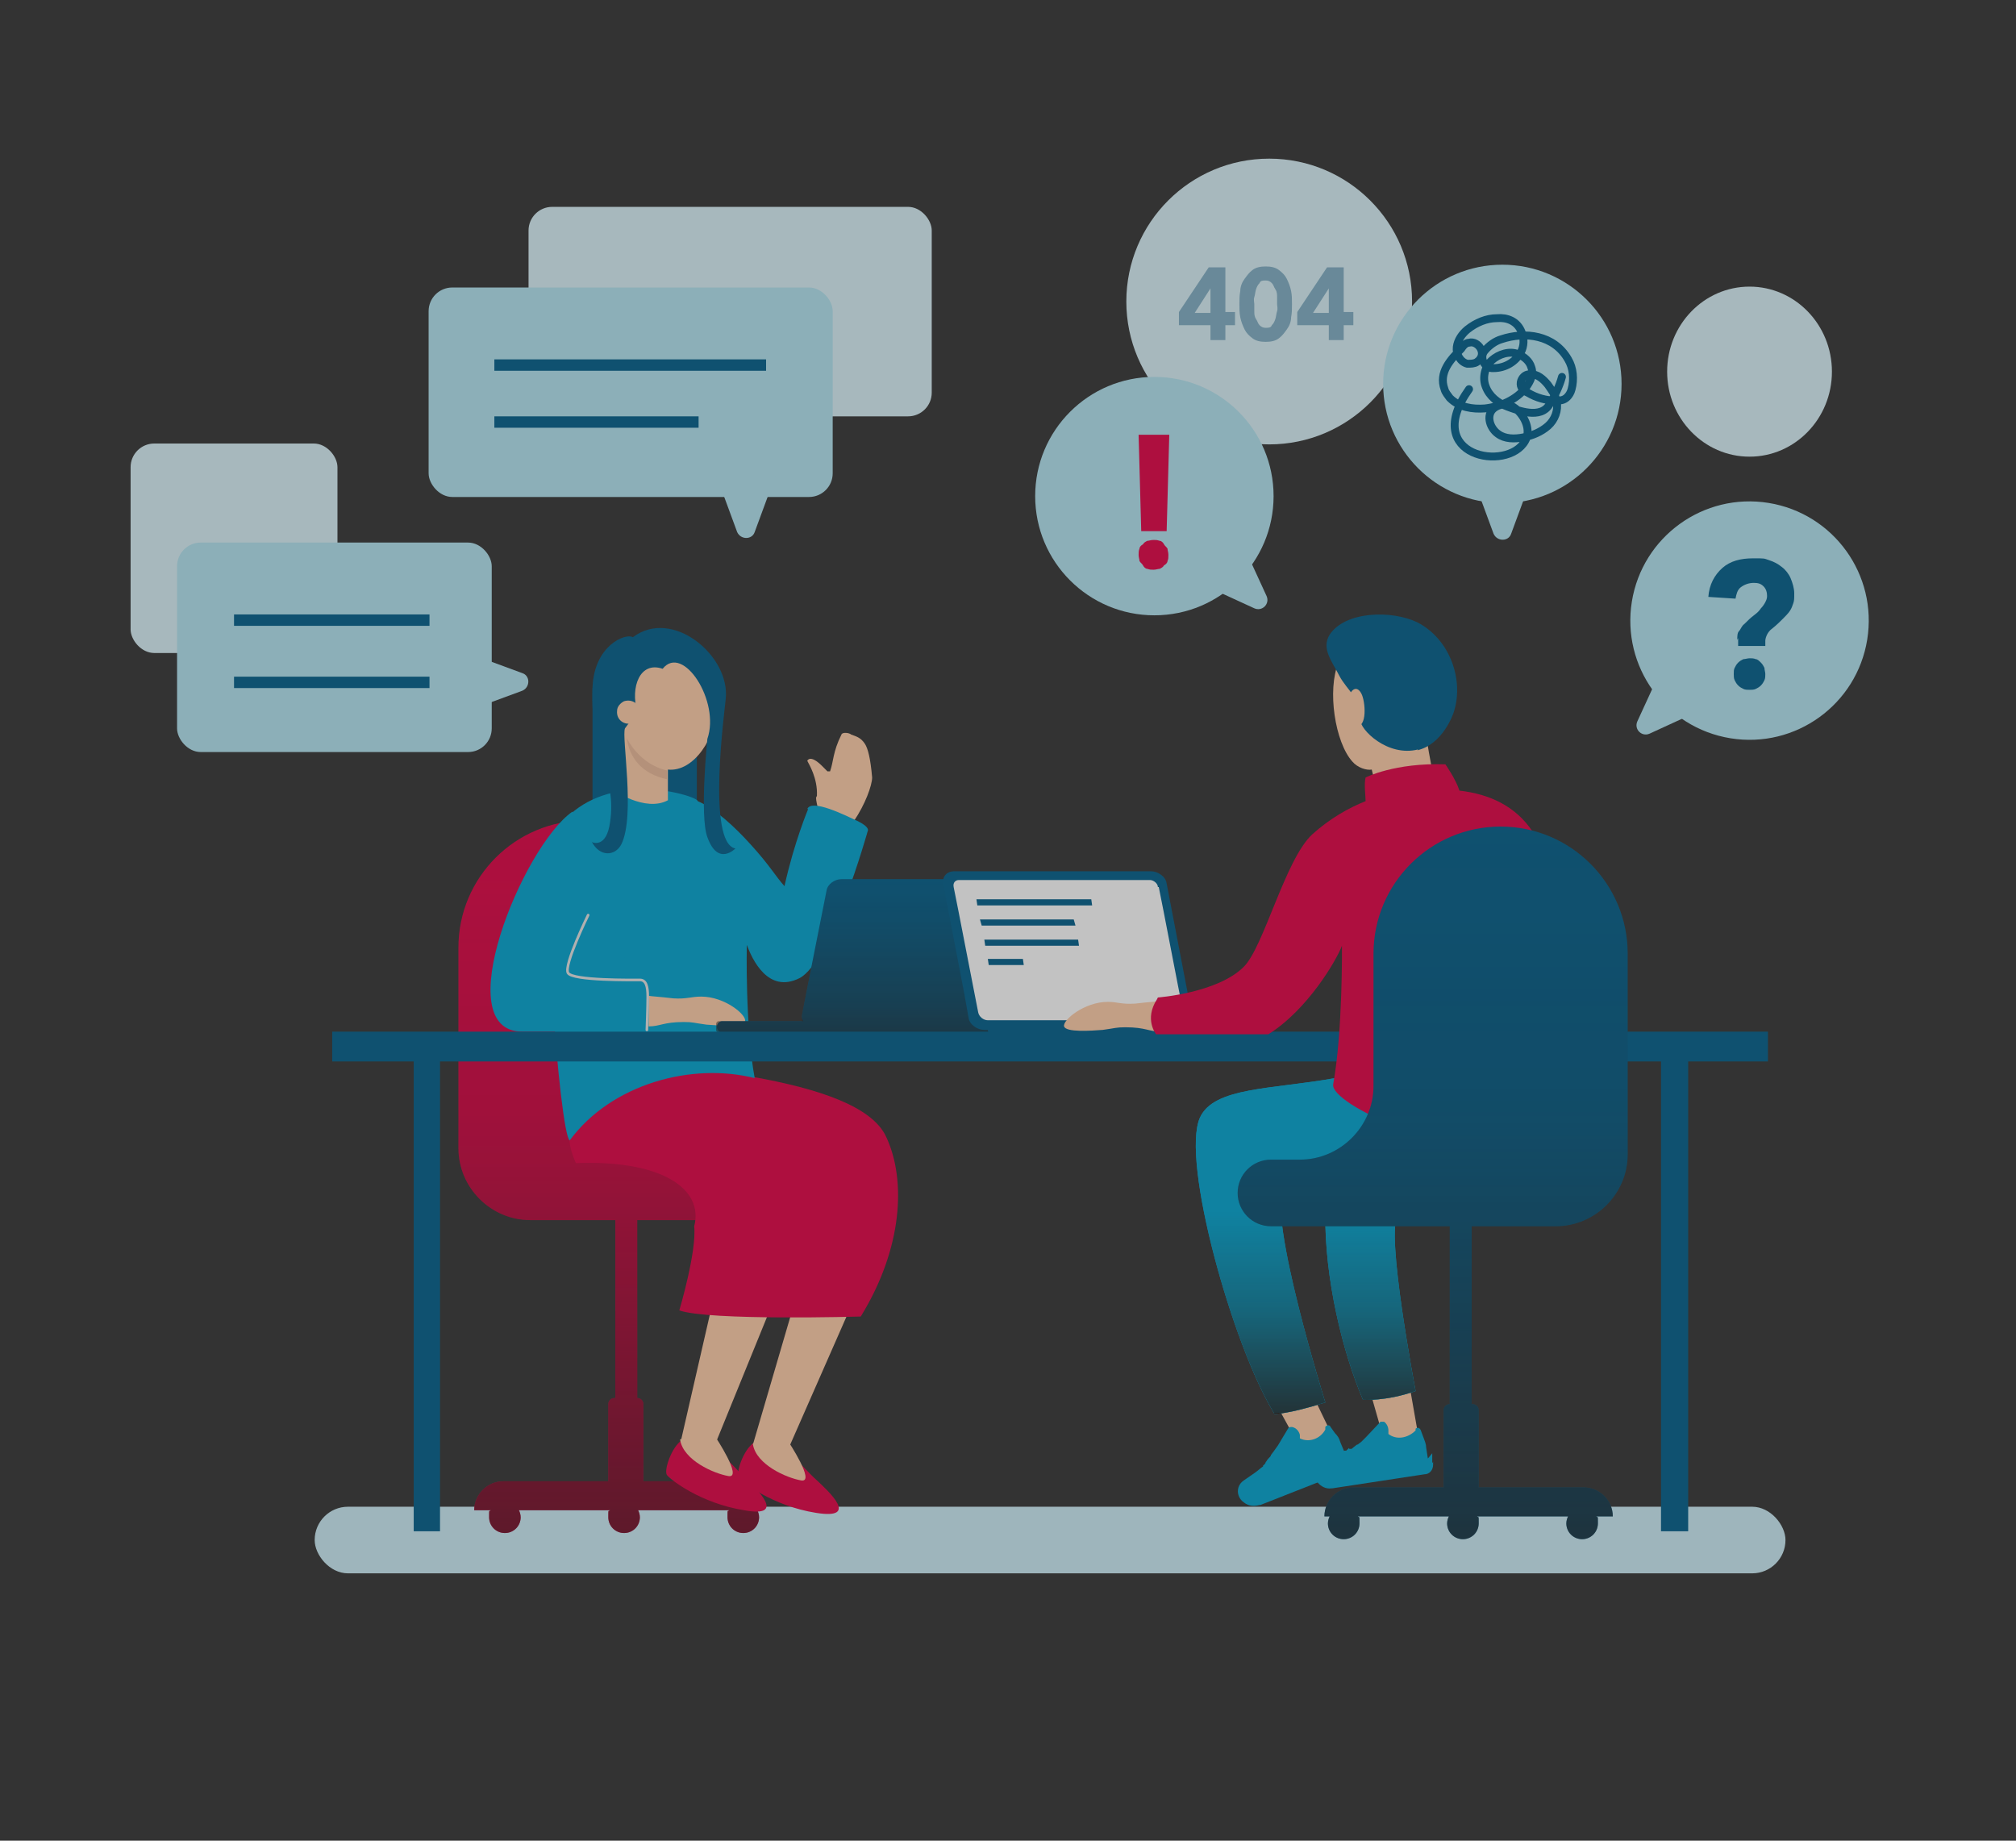 <?xml version="1.0" encoding="UTF-8"?>
<svg id="_レイヤー_1" data-name="レイヤー_1" xmlns="http://www.w3.org/2000/svg" xmlns:xlink="http://www.w3.org/1999/xlink" version="1.1" viewBox="0 0 230 210">
  <rect x="0" y="0" width="230" height="210" fill="#333333" stroke="none"/>
  <!-- Generator: Adobe Illustrator 29.0.0, SVG Export Plug-In . SVG Version: 2.1.0 Build 186)  -->
  <defs>
    <style>
      .st0, .st1, .st2 {
        fill: none;
      }

      .st3 {
        fill: #80aec4;
      }

      .st4 {
        fill: url(#_名称未設定グラデーション_2);
        opacity: .5;
      }

      .st4, .st5, .st6 {
        isolation: isolate;
      }

      .st7 {
        fill: #b2e4f1;
      }

      .st8 {
        fill: #005e8a;
      }

      .st9 {
        fill: #ffcda8;
      }

      .st10 {
        fill: #00a4d0;
      }

      .st11 {
        fill: url(#_名称未設定グラデーション_4);
      }

      .st12 {
        fill: url(#_名称未設定グラデーション_3);
      }

      .st13 {
        fill: #e30044;
      }

      .st14 {
        fill: #d9f1f8;
      }

      .st15 {
        fill: #fff;
      }

      .st1 {
        stroke: #e5e5e5;
        stroke-width: .3px;
      }

      .st1, .st2 {
        stroke-linecap: round;
        stroke-linejoin: round;
      }

      .st16 {
        fill: #ccedf6;
      }

      .st2 {
        stroke: #005e8a;
        stroke-width: .9px;
      }

      .st6 {
        fill: #9e695c;
        mix-blend-mode: multiply;
        opacity: .2;
      }

      .st17 {
        opacity: .7;
      }

      .st18 {
        fill: url(#_名称未設定グラデーション);
      }
    </style>
    <linearGradient id="_名称未設定グラデーション" data-name="名称未設定グラデーション" x1="6763.1" y1="36.4" x2="6763.1" y2="117.7" gradientTransform="translate(6837.7 211.4) rotate(-180)" gradientUnits="userSpaceOnUse">
      <stop offset="0" stop-color="#231815" stop-opacity=".6"/>
      <stop offset="0" stop-color="#231815" stop-opacity=".6"/>
      <stop offset=".6" stop-color="#231815" stop-opacity=".1"/>
      <stop offset="1" stop-color="#231815" stop-opacity="0"/>
    </linearGradient>
    <linearGradient id="_名称未設定グラデーション_2" data-name="名称未設定グラデーション 2" x1="99.9" y1="93.6" x2="99.9" y2="111.1" gradientTransform="translate(0 211.4) scale(1 -1)" gradientUnits="userSpaceOnUse">
      <stop offset="0" stop-color="#231815"/>
      <stop offset=".2" stop-color="#231815" stop-opacity=".7"/>
      <stop offset=".7" stop-color="#231815" stop-opacity=".2"/>
      <stop offset="1" stop-color="#231815" stop-opacity="0"/>
    </linearGradient>
    <linearGradient id="_名称未設定グラデーション_3" data-name="名称未設定グラデーション 3" x1="154.9" y1="50.2" x2="154.9" y2="88.5" gradientTransform="translate(0 211.4) scale(1 -1)" gradientUnits="userSpaceOnUse">
      <stop offset="0" stop-color="#231815"/>
      <stop offset="0" stop-color="#231815" stop-opacity=".8"/>
      <stop offset=".3" stop-color="#231815" stop-opacity=".3"/>
      <stop offset=".6" stop-color="#231815" stop-opacity="0"/>
      <stop offset="1" stop-color="#231815" stop-opacity="0"/>
    </linearGradient>
    <linearGradient id="_名称未設定グラデーション_4" data-name="名称未設定グラデーション 4" x1="163.5" y1="35.8" x2="163.5" y2="117" gradientTransform="translate(0 211.4) scale(1 -1)" gradientUnits="userSpaceOnUse">
      <stop offset="0" stop-color="#231815" stop-opacity=".6"/>
      <stop offset="0" stop-color="#231815" stop-opacity=".6"/>
      <stop offset=".6" stop-color="#231815" stop-opacity=".1"/>
      <stop offset="1" stop-color="#231815" stop-opacity="0"/>
    </linearGradient>
  </defs>
  <g class="st5">
    <g id="_レイヤー_2">
      <g id="_レイヤー_1-2">
        <g>
          <g class="st17">
            <rect class="st16" x="35.9" y="171.9" width="167.8" height="7.6" rx="3.8" ry="3.8"/>
            <g>
              <path class="st9" d="M93.2,90.8c.1-2-.9-3.6-1.1-4,0,0,.3-.8,1.7.6.1.1.4.4.6.6,0,0,.2,0,.3,0,.4-1.1.3-2.2,1.3-4.2.1-.3.9-.2,1.1,0,.5.2,1.1.3,1.6,1.1.3.5.6,1.5.8,3.8,0,.9-.8,3.1-2.1,5l-1.3,1.5-3-1.4.2-.4c.3-.6-.2-1.7-.2-2.4h0Z"/>
              <path class="st13" d="M60.5,139.2c-4.5,0-8.2-3.7-8.2-8.2v-22.9c0-8,6.5-14.5,14.5-14.5s14.5,6.5,14.5,14.5v15.1c0,4.6,3.8,8.4,8.4,8.4h3.3c2.1,0,3.8,1.7,3.8,3.8s-1.7,3.8-3.8,3.8h-20.3v20.3h0c.4,0,.7.3.7.7v8.8h10.3c1.8,0,3.3,1.5,3.3,3.3h-.6c.1.2.2.5.2.8,0,1-.8,1.8-1.8,1.8s-1.8-.8-1.8-1.8,0-.6.2-.8h-10.4c.1.2.2.5.2.8,0,1-.8,1.8-1.8,1.8s-1.8-.8-1.8-1.8,0-.6.2-.8h-10.4c.1.2.2.5.2.8,0,1-.8,1.8-1.8,1.8s-1.8-.8-1.8-1.8,0-.6.2-.8h-1.9c0-1.8,1.5-3.3,3.3-3.3h12v-8.8c0-.4.3-.7.7-.7h.1v-20.3h-9.4,0Z"/>
              <path class="st18" d="M60.5,139.2c-4.5,0-8.2-3.7-8.2-8.2v-22.9c0-8,6.5-14.5,14.5-14.5s14.5,6.5,14.5,14.5v15.1c0,4.6,3.8,8.4,8.4,8.4h3.3c2.1,0,3.8,1.7,3.8,3.8s-1.7,3.8-3.8,3.8h-20.3v20.3h0c.4,0,.7.3.7.7v8.8h10.3c1.8,0,3.3,1.5,3.3,3.3h-.6c.1.2.2.5.2.8,0,1-.8,1.8-1.8,1.8s-1.8-.8-1.8-1.8,0-.6.2-.8h-10.4c.1.2.2.5.2.8,0,1-.8,1.8-1.8,1.8s-1.8-.8-1.8-1.8,0-.6.2-.8h-10.4c.1.2.2.5.2.8,0,1-.8,1.8-1.8,1.8s-1.8-.8-1.8-1.8,0-.6.2-.8h-1.9c0-1.8,1.5-3.3,3.3-3.3h12v-8.8c0-.4.3-.7.7-.7h.1v-20.3h-9.4,0Z"/>
              <path class="st13" d="M86,164.6c-1.2.8-2.1,3.5-1.7,4s3.8,3.2,8.8,4,1.5-2.4,0-3.8c-1.6-1.4-4.8-5.7-7-4.3h0Z"/>
              <path class="st13" d="M77.8,164.3c-1.2.8-2.1,3.5-1.7,4s3.8,3.2,8.8,4c4.9.9,1.5-2.4,0-3.8s-4.8-5.7-7-4.3h0Z"/>
              <polygon class="st9" points="81.6 147.3 88.3 148.3 81.5 165 77.7 164.3 81.6 147.3"/>
              <polygon class="st9" points="91.2 146.7 97.5 148.1 89.5 166.3 85.9 164.8 91.2 146.7"/>
              <path class="st9" d="M85.9,164.8c.4,2.3,3.8,3.8,5.5,4.1,1.7.3-1.5-4.5-1.5-4.5l-4,.3h0Z"/>
              <path class="st9" d="M77.6,164.3c.4,2.3,3.8,3.8,5.5,4.1s-1.5-4.5-1.5-4.5l-4,.3h0Z"/>
              <path class="st13" d="M101.1,129.7c-1.6-3.5-7.8-5.5-15-6.8l-5.3-2.8-9.3,2.5-6.4,6c-.4,1.3,0,2.7.6,4.1,9.9-.4,14.6,3,13.5,7.2h0c.3,2.9-1.7,9.6-1.7,9.6,3.4,1.2,20.7.7,20.7.7,4.8-7.8,5.2-15.6,2.9-20.5h0Z"/>
              <rect class="st8" x="67.6" y="78.5" width="11.9" height="16.5"/>
              <path class="st10" d="M92.2,92.3s-1.6,3.8-2.7,8.8c-1-1.1-1.7-2.4-3.9-4.8-1.8-2-4.1-4.1-6-4.9,0-.4-4-1.7-7.8-1.3-3.5.4-6.4,1.8-8.3,4.6-2.2,3.3.4,35,1.5,35.4,4.8-6.5,14-8.9,21.1-7.1-1.1-6-.9-15.2-.9-15.2.6,1.6,2.4,5.6,6,3.8s7.8-16.8,7.8-16.8c0,0,.3-.4-1.1-1.1-1.5-.7-5.3-2.6-5.8-1.4h0Z"/>
              <path class="st10" d="M65.3,92.6c-5.7,4-14.3,25.1-5.7,25.1h14.6l-8.9-25.1Z"/>
              <g>
                <path class="st9" d="M69.8,90.1c0-2.3.3-7,.3-7,0,0-.2-1.8-.2-2.7.1-3.9,3.8-7.2,6.9-7.1,3.2.1,5.3,3.3,5.1,7.2-.2,3.6-2.7,7.6-5.7,7.3v3.5c-2.6,1.4-6.3-1.2-6.3-1.2h0Z"/>
                <path class="st6" d="M76.1,88.9v-1c-3.2-.7-4.6-3.7-4.6-3.7.3,2.2,1.7,4.1,4.6,4.7Z"/>
                <path class="st8" d="M67.6,96.1s1.6.7,2-2.3c.8-5.4-2.3-7.3-2-15.4.2-4.8,3.8-6.2,4.6-5.7,4.5-3.4,11.1,2.1,10.6,7-.1,1.2-2.2,16.5,1.1,17.1,0,0-2,2.1-3.2-1.3-.9-2.4,0-11.2,0-11.2,1.5-4.3-2.8-10.9-5.1-8-2.6-.9-3.7,2.1-2.9,4.9,0,0-1.4,1.9-1.4,1.9-.4,1,1.2,9.9-.4,13.2-.7,1.4-2.5,1.5-3.4-.3h0Z"/>
                <path class="st9" d="M70.4,81.1c-.1,1,.8,1.7,1.8,1.4.4-.2.8-.6.8-1.1.1-1-.8-1.7-1.8-1.4-.4.2-.8.6-.8,1.1Z"/>
              </g>
              <path class="st9" d="M73.9,113.6c.7.1,1.2.1,2.9.3,1.6.1,2-.2,3.2-.2,2.7,0,5.2,2.1,5,2.8-.2.7-3.1.5-4.4.4-1.5-.2-1.5-.3-2.6-.3-2.3,0-2.7.5-4,.5,0,0,0-3.4,0-3.4Z"/>
              <path class="st1" d="M67.1,104.4s-2.8,5.7-2.3,6.6,7.5.8,8.2.8.9.7.9,1.9-.1,3.8-.1,3.8"/>
            </g>
            <g>
              <g>
                <path class="st8" d="M96,100.3h20.9c.8,0,1.3.6,1.2,1.3l-2.3,11.6-.5,2.6c-.1.7-.9,1.3-1.7,1.3h-20.9c-.8,0-1.3-.6-1.2-1.3l.5-2.6,2.3-11.6c.1-.7.9-1.3,1.7-1.3Z"/>
                <rect class="st8" x="81.8" y="116.5" width="31.5" height="1.3" rx=".6" ry=".6"/>
              </g>
              <path class="st4" d="M116.9,100.3h-20.9c-.8,0-1.5.6-1.7,1.3l-2.3,11.6-.5,2.6c0,.2,0,.5,0,.7h-9.5c-.2,0-.3.2-.3.3v.7c0,.2.2.3.3.3h30.8c.2,0,.3-.2.3-.3v-.4h.3c.8,0,1.5-.6,1.7-1.3l.5-2.6,2.3-11.6c.1-.7-.4-1.3-1.2-1.3h0Z"/>
              <g>
                <g>
                  <g>
                    <path class="st8" d="M131.3,99.4h-22.4c-.9,0-1.4.6-1.3,1.4l2.4,12.5.5,2.8c.1.8,1,1.4,1.8,1.4h22.4c.9,0,1.4-.6,1.3-1.4l-.5-2.8-2.4-12.5c-.1-.8-1-1.4-1.8-1.4Z"/>
                    <path class="st15" d="M132.1,101.2c0-.4-.5-.8-.9-.8h-21.8c-.4,0-.7.3-.6.8.5,2.4,2.2,11.3,2.8,14.3.1.5.6.9,1.1.9h21.5c.5,0,.9-.4.8-.9-.6-2.9-2.3-11.9-2.8-14.3Z"/>
                  </g>
                  <polygon class="st8" points="124.6 103.3 111.5 103.3 111.4 102.6 124.5 102.6 124.6 103.3"/>
                  <polygon class="st8" points="122.7 105.6 112 105.6 111.8 104.9 122.5 104.9 122.7 105.6"/>
                  <polygon class="st8" points="123.1 107.9 112.4 107.9 112.3 107.2 123 107.2 123.1 107.9"/>
                  <polygon class="st8" points="116.8 110.1 112.8 110.1 112.7 109.4 116.7 109.4 116.8 110.1"/>
                </g>
                <rect class="st8" x="112.7" y="116.8" width="31" height="1.4" rx=".7" ry=".7"/>
              </g>
              <polygon class="st8" points="201.7 117.7 37.9 117.7 37.9 121.1 47.2 121.1 47.2 174.7 50.2 174.7 50.2 121.1 189.5 121.1 189.5 174.7 192.6 174.7 192.6 121.1 201.7 121.1 201.7 117.7"/>
            </g>
            <g>
              <path class="st9" d="M132.4,114.2c-.7.1-1.2.1-2.9.3-1.6.1-2-.2-3.1-.2-2.7,0-5.2,2.1-5,2.8.2.7,3.1.5,4.4.4,1.5-.2,1.5-.3,2.6-.3,2.3,0,2.7.5,4,.5v-3.4s0,0,0,0Z"/>
              <g>
                <polygon class="st9" points="160.9 158.6 156.5 159.4 158.1 165 161.9 164.3 160.9 158.6"/>
                <path class="st10" d="M162.9,166.4l-.2-1.3c0-.4-.2-.8-.3-1.1l-.3-.8h0c-.1-.3-.4-.4-.6-.2v.2c-.9.9-2.2,1.1-3.1.4h0v-.4c0-.4-.2-.8-.5-1-.1,0-.3,0-.4,0,0,0-1.6,1.7-1.6,1.7,0,0,0,0,0,0,0,0,0,0,0,0,0,0,0,0,0,0h0s-.6.6-.6.6c0,0-.4.3-.4.3,0,0,0,0,0,0,0,0,0,0,0,0,0,0,0,0,0,0,0,0-.1,0-.2.1,0,0,0,0,0,0,0,0-.4.3-.5.4,0,0,0,0,0,0,0,0-.1,0-.1,0,0,0-.1,0-.1,0-.1,0-.4.2-.4.2,0,0,0,0-.1,0,0,0,0,0,0,0,0,0-.1,0-.1,0-.4.2-.7.3-1.1.5l-1.5.6c-.6.2-1,.9-.9,1.6h0c0,.4.2.7.4.9h0s0,0,0,0c.4.5,1,.8,1.6.7,0,0,0,0,.1,0l10.5-1.6c.6,0,1-.5,1-1.1s0-.2-.1-.2v-.5c0-.2,0-.4,0-.6h0Z"/>
              </g>
              <g>
                <polygon class="st9" points="149.5 158.6 145.6 160.2 148.4 165.3 152 163.8 149.5 158.6"/>
                <path class="st10" d="M153.4,165.7l-.5-1.2c-.1-.4-.3-.7-.6-1l-.5-.7h0c-.1-.3-.5-.2-.6,0v.3c-.6,1.1-1.9,1.5-2.9,1h0v-.4c-.1-.4-.4-.8-.9-.9-.1,0-.3,0-.4.1,0,0-1.2,2-1.2,2,0,0,0,0,0,0,0,0,0,0,0,0,0,0,0,0,0,0h0s-.5.7-.5.7c0,0-.3.4-.3.4,0,0,0,0,0,0,0,0,0,0,0,0h0c0,0,0,.1-.1.2h0c0,0-.4.4-.4.5h0c0,0-.1.1-.1.1h0c0,.2-.3.4-.3.4,0,0,0,0,0,0h0c0,0,0,.1,0,.1-.3.2-.6.5-.9.7l-1.3.9c-.6.4-.8,1.1-.6,1.7h0c.1.3.3.6.6.8h0s0,0,0,0c.5.4,1.1.5,1.8.3,0,0,0,0,.1,0l9.9-3.9c.6-.2.9-.7.7-1.3,0,0,0-.2-.2-.2v-.5c-.1-.2-.2-.4-.3-.6h0Z"/>
              </g>
              <path class="st10" d="M173.2,128.6c.8,2.9-1.8,6.8-4.6,8.5-3.9,2.4-9.1,1.6-9.1,1.6-1.5,1.6,2,20,2,20-3.4,1.2-6,1-6,1-2.3-5.4-4.4-13.8-4.3-21.4,0-2.4.2-3.8.2-3.8-1.4.2-5,.8-5,.8-1.8,3.6,4.8,24.7,4.8,24.7-4.4,1.4-5.8,1.3-5.8,1.3-4.8-7.8-10.7-28.9-8.5-33.8,1.6-3.5,8.2-3.2,15.4-4.5l21,5.7h0Z"/>
              <path class="st10" d="M173.2,128.6c.8,2.9-1.8,6.8-4.6,8.5-3.9,2.4-9.1,1.6-9.1,1.6-1.5,1.6,2,20,2,20-3.4,1.2-6,1-6,1-2.3-5.4-4.4-13.8-4.3-21.4,0-2.4.2-3.8.2-3.8-1.4.2-5,.8-5,.8-1.8,3.6,4.8,24.7,4.8,24.7-4.4,1.4-5.8,1.3-5.8,1.3-4.8-7.8-10.7-28.9-8.5-33.8,1.6-3.5,8.2-3.2,15.4-4.5l21,5.7h0Z"/>
              <path class="st12" d="M173.2,128.6c.8,2.9-1.8,6.8-4.6,8.5-3.9,2.4-9.1,1.6-9.1,1.6-1.5,1.6,2,20,2,20-3.4,1.2-6,1-6,1-2.3-5.4-4.4-13.8-4.3-21.4,0-2.4.2-3.8.2-3.8-1.4.2-5,.8-5,.8-1.8,3.6,4.8,24.7,4.8,24.7-4.4,1.4-5.8,1.3-5.8,1.3-4.8-7.8-10.7-28.9-8.5-33.8,1.6-3.5,8.2-3.2,15.4-4.5l21,5.7h0Z"/>
              <path class="st9" d="M162.6,83.4s.8,4.8,1.1,5.9l-6.6,1.1c-.1-.6-.6-2.6-.6-2.6-.6.1-1.6-.2-2.2-.9-2-2.2-2.9-8.2-1.6-11.3.8-1.9,5.5-2.4,7.6-.3.7.6.8,1.5,2.4,8.1h0Z"/>
              <path class="st8" d="M161.7,85.6c2.9-.7,4.1-4.1,4.2-4.5,1.1-3.6-.5-8.2-4.2-10.1-2.9-1.4-8.2-1.3-10,1.4-1,1.6.3,3.1,1.1,4.7.9,1.7,2.6,2.7,2.4,5-.1,1.1,3.1,4.3,6.6,3.4Z"/>
              <path class="st13" d="M132.1,113.8s6.8-.5,9.8-3.5c2.3-2.3,4.7-12.2,7.8-15.1,2-1.8,4.1-3,6.1-3.8,0-.5-.2-2,0-2.7,0,0,3.3-1.7,9.1-1.5,0,0,1.2,1.7,1.6,3,3.5.4,6.4,1.8,8.3,4.6,2.2,3.3-.4,35-1.5,35.4-7.6,2.2-21.6-4.2-21.2-6.5,1.1-6,1-15.8,1-15.8-.6,1.6-3.9,7.3-8.4,10.1h-12.8s-1.4-1.7.1-4h0Z"/>
              <path class="st8" d="M177.5,139.9c4.5,0,8.2-3.7,8.2-8.2v-22.9c0-8-6.5-14.5-14.5-14.5s-14.5,6.5-14.5,14.5v15.1c0,4.6-3.8,8.4-8.4,8.4h-3.3c-2.1,0-3.8,1.7-3.8,3.8s1.7,3.8,3.8,3.8h20.4v20.3h0c-.4,0-.7.3-.7.7v8.8h-10.3c-1.8,0-3.3,1.5-3.3,3.3h.6c-.1.2-.2.5-.2.8,0,1,.8,1.8,1.8,1.8s1.8-.8,1.8-1.8,0-.6-.2-.8h10.4c-.1.2-.2.5-.2.8,0,1,.8,1.8,1.8,1.8s1.8-.8,1.8-1.8,0-.6-.2-.8h10.4c-.1.2-.2.5-.2.8,0,1,.8,1.8,1.8,1.8s1.8-.8,1.8-1.8,0-.6-.2-.8h1.9c0-1.8-1.5-3.3-3.3-3.3h-12v-8.8c0-.4-.3-.7-.7-.7h-.1v-20.3h9.4,0Z"/>
              <path class="st11" d="M177.5,139.9c4.5,0,8.2-3.7,8.2-8.2v-22.9c0-8-6.5-14.5-14.5-14.5s-14.5,6.5-14.5,14.5v15.1c0,4.6-3.8,8.4-8.4,8.4h-3.3c-2.1,0-3.8,1.7-3.8,3.8s1.7,3.8,3.8,3.8h20.4v20.3h0c-.4,0-.7.3-.7.7v8.8h-10.3c-1.8,0-3.3,1.5-3.3,3.3h.6c-.1.2-.2.5-.2.8,0,1,.8,1.8,1.8,1.8s1.8-.8,1.8-1.8,0-.6-.2-.8h10.4c-.1.2-.2.5-.2.8,0,1,.8,1.8,1.8,1.8s1.8-.8,1.8-1.8,0-.6-.2-.8h10.4c-.1.2-.2.5-.2.8,0,1,.8,1.8,1.8,1.8s1.8-.8,1.8-1.8,0-.6-.2-.8h1.9c0-1.8-1.5-3.3-3.3-3.3h-12v-8.8c0-.4-.3-.7-.7-.7h-.1v-20.3h9.4,0Z"/>
              <path class="st9" d="M153.7,80c.4-1.5,1.1-1.8,1.6-.9s.7,4-.6,3.7-1.1-2.7-1.1-2.7Z"/>
            </g>
            <path class="st7" d="M59.6,78.8l-7.6,2.8c-.7.2-1.4-.2-1.4-1v-5.6c0-.7.7-1.2,1.4-1l7.6,2.8c.9.3.9,1.6,0,2h0Z"/>
            <g>
              <rect class="st14" x="60.3" y="23.6" width="46" height="23.9" rx="2.7" ry="2.7"/>
              <rect class="st14" x="14.9" y="50.6" width="23.6" height="23.9" rx="2.7" ry="2.7"/>
              <rect class="st7" x="48.9" y="32.8" width="46.1" height="23.9" rx="2.7" ry="2.7"/>
              <path class="st7" d="M84.1,60.7l-2.8-7.6c-.2-.7.2-1.4,1-1.4h5.6c.7,0,1.2.7,1,1.4l-2.8,7.6c-.3.9-1.6.9-2,0h0Z"/>
              <rect class="st7" x="20.2" y="61.9" width="35.9" height="23.9" rx="2.7" ry="2.7"/>
              <rect class="st8" x="56.4" y="41" width="31" height="1.3"/>
              <rect class="st8" x="26.7" y="70.1" width="22.3" height="1.3"/>
              <rect class="st8" x="26.7" y="77.2" width="22.3" height="1.3"/>
              <rect class="st8" x="56.4" y="47.5" width="23.3" height="1.3"/>
            </g>
            <g>
              <circle class="st14" cx="144.8" cy="34.4" r="16.3"/>
              <ellipse class="st14" cx="199.6" cy="42.4" rx="9.4" ry="9.7"/>
              <g>
                <circle class="st7" cx="199.6" cy="70.9" r="13.6" transform="translate(97.7 256.5) rotate(-80.8)"/>
                <path class="st7" d="M186.8,82.3l3.4-7.4c.3-.7,1.2-.8,1.7-.3l4,4c.5.5.4,1.4-.3,1.7l-7.4,3.4c-.9.4-1.8-.5-1.4-1.4h0Z"/>
              </g>
              <g>
                <circle class="st7" cx="131.7" cy="56.6" r="13.6"/>
                <path class="st7" d="M144.5,68l-3.4-7.4c-.3-.7-1.2-.8-1.7-.3l-4,4c-.5.5-.4,1.4.3,1.7l7.4,3.4c.9.4,1.8-.5,1.4-1.4h0Z"/>
              </g>
              <g>
                <circle class="st7" cx="171.4" cy="43.8" r="13.6"/>
                <path class="st7" d="M170.4,60.9l-2.8-7.6c-.2-.7.2-1.4,1-1.4h5.6c.7,0,1.2.7,1,1.4l-2.8,7.6c-.3.9-1.6.9-2,0h0Z"/>
              </g>
              <path class="st8" d="M198.2,73c0-.4,0-.8.2-1s.3-.6.6-.8c.4-.4.7-.7,1.1-1s.6-.5.8-.8c.2-.2.4-.5.5-.7.1-.2.2-.4.2-.7,0-.4-.1-.8-.4-1.1s-.6-.4-1.1-.4c-.6,0-1.1.2-1.5.5s-.5.8-.6,1.3l-3.1-.2c.1-1.4.7-2.5,1.6-3.3s2.1-1.1,3.5-1.1,1.2,0,1.8.2c.6.2,1,.4,1.5.8.4.3.8.8,1,1.3s.4,1.1.4,1.7,0,.8-.1,1.1-.2.6-.4.9-.5.6-.8.9c-.3.3-.7.7-1.2,1.1-.3.2-.5.5-.6.7-.1.2-.2.5-.2.7v.6h-3.1v-.9h0ZM197.8,76.9c0-.3,0-.5.1-.7s.2-.4.4-.6.4-.3.6-.4c.2,0,.5-.1.7-.1s.5,0,.7.1c.2,0,.4.2.6.4.2.2.3.4.4.6,0,.2.1.5.1.7s0,.5-.1.7c-.1.2-.2.4-.4.6s-.4.3-.6.4-.5.1-.7.1-.5,0-.7-.1-.4-.2-.6-.4c-.2-.2-.3-.4-.4-.6s-.1-.5-.1-.7Z"/>
              <path class="st13" d="M129.9,63.3c0-.2,0-.5.1-.7,0-.2.2-.4.4-.5.1-.2.3-.3.5-.4.2,0,.4-.1.7-.1s.4,0,.7.1c.2,0,.4.2.5.4.1.2.3.3.4.5,0,.2.1.4.1.7s0,.5-.1.7c0,.2-.2.4-.4.5-.1.2-.3.3-.5.4-.2,0-.4.1-.7.1s-.4,0-.7-.1c-.2,0-.4-.2-.5-.4-.1-.2-.3-.3-.4-.5,0-.2-.1-.4-.1-.7ZM133,60.6h-2.8l-.3-11h3.5l-.3,11h0Z"/>
              <path class="st2" d="M167.6,44.4c-5.5,7.7,4.4,9.5,6.4,5.9.7-1.2,0-2.8-1.1-3.7-.6-.5-1.5-.6-2.2-.2-1.3.7-.8,2.4.2,3.1.8.6,1.9.6,2.9.4,1-.2,2-.6,2.8-1.3s1.2-1.8,1-2.8c-.1-.7-.6-1.3-1-1.9-.5-.6-1.2-1.3-2.1-1.2-.5,0-.9.4-1,.9-.1.6.3,1,.8,1.2,1,.6,2.1.9,3.2.9.5,0,.9,0,1.3-.4.2-.2.4-.5.5-.9.3-1.1.2-2.4-.4-3.4-1.6-2.8-4.9-3.2-7.6-2.3-.7.2-1.4.7-1.9,1.3-.7.8,0,2.1,1,2,1.3,0,2.5-.7,3.1-1.8.4-.7.4-1.6.1-2.3-.5-1.3-1.7-1.7-2.8-1.6-1.2,0-2.4.5-3.4,1.3-.6.5-1.1,1.2-1.2,2s.4,1.7,1.2,1.9c.4,0,.8,0,1.1-.2,1.3-.9.1-2.5-.9-2.2-.4,0-.7.4-.9.7-1.2,1.2-2.6,2.7-1.9,4.6.1.4.4.7.6,1,1.1,1.1,2.6,1.3,4,1.2,1.8-.2,3.6-1,4.7-2.4.5-.7.9-1.5.6-2.3-.2-.7-.8-1.2-1.5-1.5-1-.4-2.2,0-3,.7s-1.1,2-.7,3c.4,1.1,1.4,1.9,2.5,2.3s3.8,1.5,4.8-.3c.6-1,1.1-2,1.4-3.1"/>
              <g>
                <path class="st3" d="M138.1,37.1h-3.6v-1.5l3.4-5.1h1.9v5.1h1.1v1.5h-1.1v1.7h-1.7v-1.7ZM138.1,32.9h0l-1.8,2.8h1.8v-2.8h0Z"/>
                <path class="st3" d="M141.4,34.7c0-.5,0-1,.1-1.5,0-.5.2-1,.5-1.4s.5-.7.9-1,.9-.4,1.5-.4,1.1.1,1.5.4c.4.3.7.6.9,1s.4.9.5,1.4.1,1,.1,1.5,0,1-.1,1.5c0,.5-.2,1-.5,1.4s-.5.7-.9,1-.9.4-1.5.4-1.1-.1-1.5-.4c-.4-.3-.7-.6-.9-1-.2-.4-.4-.9-.5-1.4s-.1-1-.1-1.5ZM143.1,34.7c0,.2,0,.5,0,.8,0,.3,0,.6.2.9s.2.5.4.7c.2.2.4.3.7.3s.6,0,.7-.3c.2-.2.3-.4.4-.7s.1-.6.2-.9,0-.6,0-.8,0-.5,0-.8c0-.3,0-.6-.2-.9s-.2-.5-.4-.7c-.2-.2-.4-.3-.7-.3s-.6,0-.7.3c-.2.2-.3.4-.4.7s-.1.6-.2.9,0,.6,0,.8Z"/>
                <path class="st3" d="M151.6,37.1h-3.6v-1.5l3.4-5.1h1.9v5.1h1.1v1.5h-1.1v1.7h-1.7v-1.7ZM151.6,32.9h0l-1.8,2.8h1.8v-2.8h0Z"/>
              </g>
            </g>
          </g>
          <rect class="st0" width="230" height="210"/>
        </g>
      </g>
    </g>
  </g>
</svg>